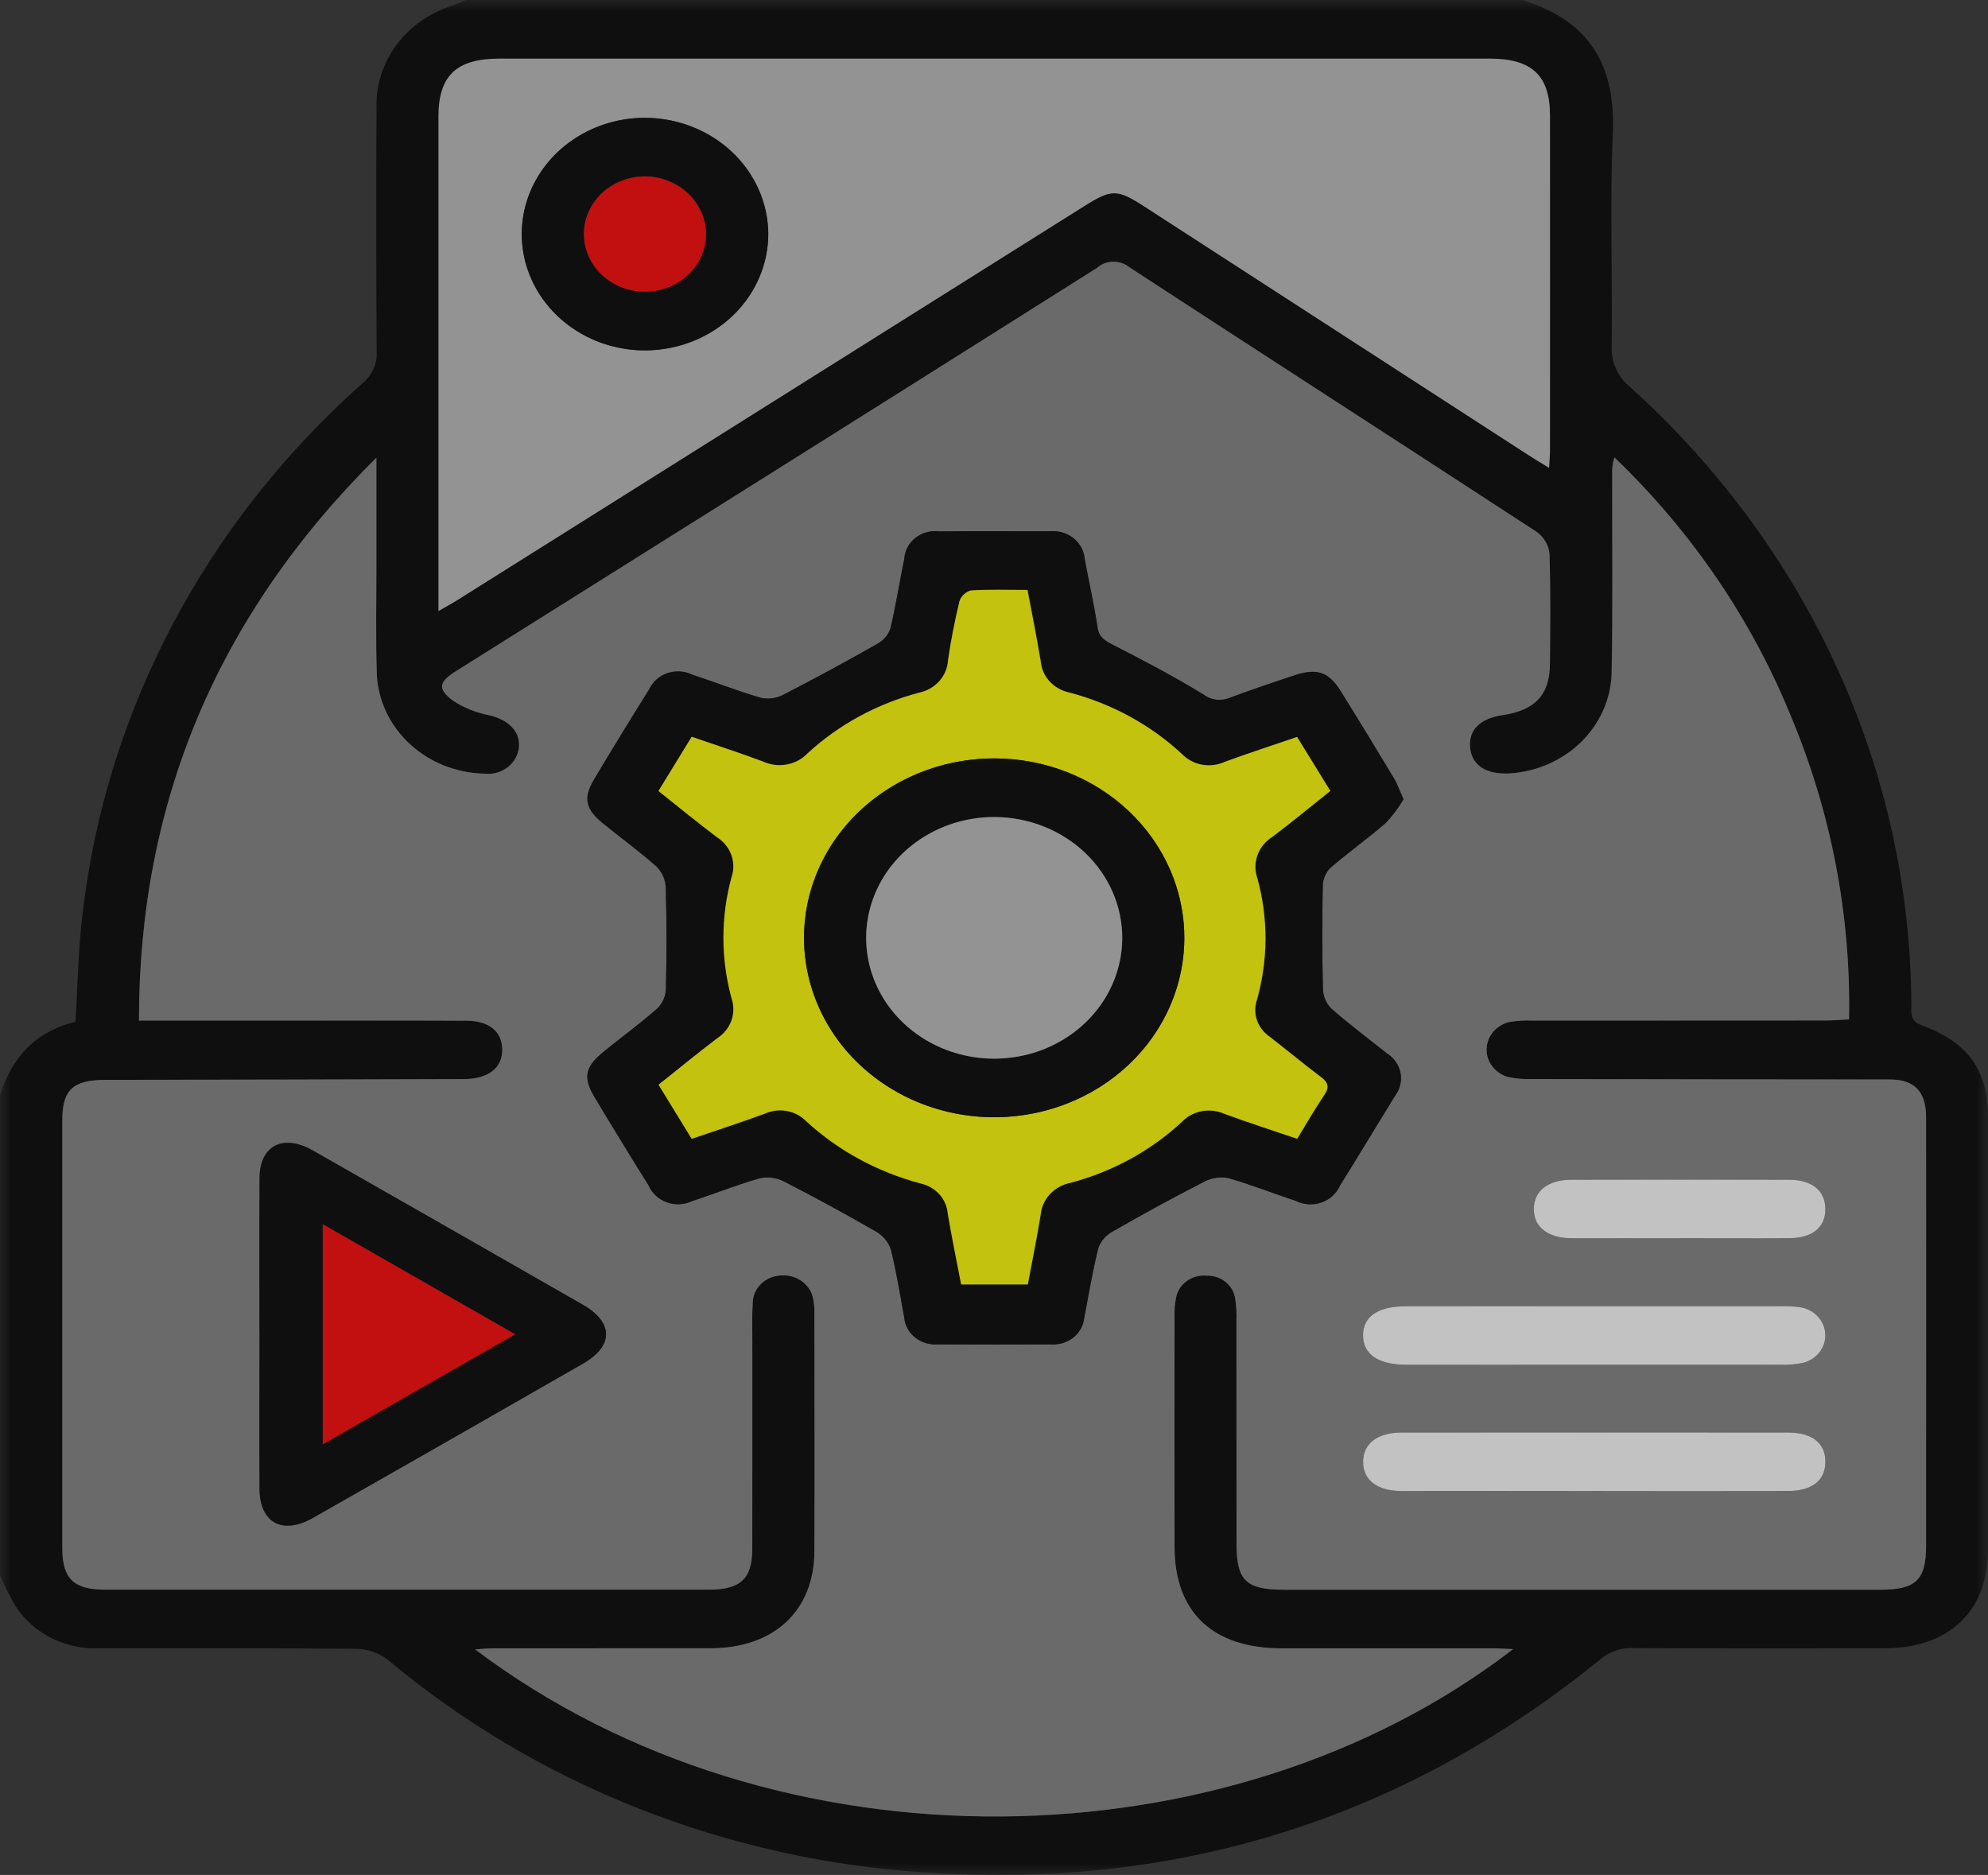 <svg width="88" height="83" viewBox="0 0 88 83" fill="none" xmlns="http://www.w3.org/2000/svg">
<rect x="0" y="0" width="88" height="83" fill="#333333" stroke="none"/>
<g clip-path="url(#clip0_163_206)">
<g opacity="0.7">
<mask id="mask0_163_206" style="mask-type:luminance" maskUnits="userSpaceOnUse" x="0" y="0" width="88" height="83">
<path d="M88 0H0V83H88V0Z" fill="white"/>
</mask>
<g mask="url(#mask0_163_206)">
<path d="M0 69.735V48.49C0.51 46.817 1.585 45.654 3.34 45.23C3.445 43.578 3.46 42.006 3.656 40.455C4.689 31.48 9.086 23.148 16.054 16.96C16.263 16.785 16.427 16.568 16.535 16.324C16.642 16.081 16.689 15.817 16.673 15.554C16.649 11.934 16.646 8.314 16.667 4.694C16.653 3.714 16.971 2.755 17.573 1.956C18.176 1.157 19.032 0.56 20.018 0.251C20.225 0.18 20.423 0.084 20.625 0H67.376C70.425 0.927 71.519 2.96 71.392 5.893C71.257 9.022 71.385 12.161 71.346 15.296C71.322 15.639 71.382 15.982 71.52 16.299C71.659 16.616 71.874 16.898 72.147 17.125C76.07 20.66 79.196 24.907 81.337 29.61C83.477 34.313 84.589 39.375 84.606 44.494C84.606 44.861 84.537 45.188 85.069 45.387C87.157 46.169 87.999 47.39 88 49.484C88 55.861 88 62.237 88 68.614C88 71.321 86.274 72.963 83.42 72.966C79.697 72.97 75.974 72.978 72.252 72.955C71.715 72.944 71.194 73.133 70.805 73.483C62.231 80.427 52.314 83.641 41.027 82.896C32.183 82.337 23.787 79.021 17.158 73.469C16.773 73.174 16.297 73.005 15.802 72.989C11.994 72.951 8.185 72.97 4.377 72.965C3.657 72.992 2.942 72.841 2.303 72.526C1.664 72.212 1.124 71.745 0.735 71.172C0.455 70.71 0.209 70.23 0 69.735ZM16.661 20.262C9.619 27.258 6.152 35.524 6.154 45.177H10.847C14.113 45.177 17.378 45.17 20.646 45.183C21.644 45.187 22.204 45.649 22.231 46.419C22.261 47.225 21.688 47.718 20.663 47.768C20.608 47.768 20.549 47.768 20.491 47.768C15.219 47.782 9.947 47.794 4.677 47.804C3.25 47.804 2.756 48.23 2.756 49.568C2.753 55.892 2.753 62.217 2.756 68.542C2.756 69.883 3.257 70.369 4.652 70.37C13.559 70.372 22.467 70.372 31.375 70.37C32.778 70.37 33.293 69.889 33.296 68.558C33.304 65.504 33.296 62.45 33.299 59.395C33.299 58.828 33.28 58.259 33.316 57.693C33.316 57.53 33.351 57.369 33.417 57.218C33.484 57.068 33.581 56.931 33.704 56.817C33.827 56.702 33.972 56.611 34.132 56.55C34.292 56.488 34.464 56.458 34.636 56.459C34.972 56.447 35.3 56.556 35.555 56.763C35.81 56.969 35.972 57.26 36.01 57.575C36.045 57.788 36.059 58.004 36.051 58.22C36.051 61.707 36.063 65.194 36.051 68.68C36.039 71.311 34.258 72.963 31.457 72.966C28.249 72.971 25.041 72.966 21.833 72.97C21.593 72.97 21.354 72.997 21.033 73.017C34.422 83.103 54.449 82.655 66.98 73.004C66.634 72.99 66.362 72.97 66.09 72.969C62.967 72.967 59.845 72.967 56.722 72.969C53.689 72.969 51.999 71.375 51.993 68.495C51.985 65.09 51.985 61.684 51.993 58.278C51.982 58.008 52.003 57.738 52.054 57.472C52.102 57.173 52.27 56.902 52.523 56.716C52.777 56.53 53.096 56.442 53.415 56.471C53.721 56.462 54.02 56.562 54.253 56.749C54.486 56.937 54.637 57.199 54.677 57.486C54.727 57.806 54.745 58.131 54.733 58.455C54.736 61.752 54.737 65.05 54.736 68.347C54.736 69.975 55.156 70.374 56.852 70.374C59.916 70.374 62.982 70.374 66.047 70.374C71.776 70.374 77.505 70.374 83.234 70.374C84.809 70.374 85.259 69.942 85.26 68.431C85.26 67.458 85.26 66.485 85.26 65.512C85.26 60.16 85.26 54.808 85.26 49.456C85.26 48.32 84.739 47.789 83.66 47.788C78.389 47.782 73.119 47.775 67.848 47.767C67.477 47.785 67.105 47.753 66.743 47.674C66.464 47.591 66.221 47.425 66.052 47.2C65.883 46.975 65.796 46.704 65.806 46.428C65.815 46.152 65.919 45.887 66.103 45.672C66.287 45.458 66.54 45.306 66.823 45.24C67.161 45.184 67.504 45.163 67.847 45.177C72.173 45.173 76.498 45.172 80.824 45.172C81.151 45.172 81.479 45.142 81.849 45.123C81.937 40.516 81.056 35.939 79.256 31.656C77.511 27.39 74.856 23.507 71.458 20.247C71.382 20.497 71.349 20.756 71.362 21.016C71.358 23.961 71.396 26.908 71.336 29.852C71.291 30.985 70.802 32.061 69.963 32.872C69.124 33.684 67.995 34.171 66.796 34.241C65.758 34.287 65.134 33.865 65.07 33.073C65.011 32.308 65.516 31.805 66.495 31.66C67.956 31.443 68.595 30.767 68.606 29.372C68.62 27.75 68.641 26.128 68.584 24.508C68.565 24.321 68.505 24.14 68.409 23.976C68.314 23.812 68.184 23.668 68.028 23.552C62.025 19.632 55.995 15.749 49.989 11.832C49.79 11.669 49.534 11.582 49.27 11.586C49.007 11.591 48.754 11.687 48.562 11.857C43.384 15.14 38.195 18.409 32.996 21.665C28.732 24.345 24.466 27.024 20.2 29.702C19.417 30.194 19.345 30.49 20.07 31.032C20.557 31.343 21.105 31.559 21.682 31.668C22.499 31.869 23.022 32.372 22.975 33.052C22.962 33.228 22.911 33.4 22.825 33.556C22.739 33.713 22.621 33.851 22.477 33.963C22.333 34.075 22.166 34.158 21.987 34.208C21.808 34.257 21.62 34.272 21.434 34.251C20.205 34.221 19.032 33.755 18.151 32.945C17.27 32.135 16.746 31.042 16.683 29.883C16.627 28.263 16.665 26.639 16.663 25.018C16.663 23.433 16.663 21.848 16.663 20.264M19.412 27.048C19.777 26.838 20.019 26.709 20.247 26.564C29.492 20.755 38.736 14.945 47.98 9.135C49.212 8.36 49.446 8.359 50.667 9.149C56.332 12.816 61.998 16.483 67.663 20.15C67.934 20.325 68.213 20.49 68.571 20.712C68.59 20.366 68.611 20.155 68.611 19.943C68.611 14.997 68.611 10.051 68.611 5.105C68.611 3.345 67.809 2.596 65.942 2.596C51.334 2.596 36.725 2.596 22.116 2.596C20.208 2.596 19.411 3.349 19.411 5.154C19.411 12.154 19.411 19.154 19.411 26.154V27.047" fill="black"/>
<path d="M16.661 20.261C16.661 21.846 16.661 23.431 16.661 25.015C16.661 26.637 16.625 28.26 16.68 29.88C16.744 31.039 17.268 32.133 18.149 32.943C19.03 33.753 20.203 34.219 21.432 34.248C21.618 34.27 21.806 34.255 21.985 34.206C22.165 34.157 22.331 34.074 22.476 33.962C22.62 33.85 22.738 33.711 22.824 33.555C22.91 33.398 22.961 33.227 22.974 33.051C23.022 32.368 22.498 31.868 21.681 31.666C21.104 31.558 20.556 31.341 20.069 31.03C19.346 30.488 19.417 30.189 20.199 29.7C24.464 27.02 28.729 24.341 32.995 21.663C38.188 18.399 43.378 15.13 48.565 11.856C48.758 11.686 49.01 11.59 49.274 11.585C49.537 11.581 49.793 11.668 49.992 11.831C55.996 15.748 62.026 19.631 68.031 23.551C68.187 23.666 68.317 23.811 68.413 23.975C68.508 24.139 68.568 24.32 68.588 24.506C68.643 26.127 68.624 27.749 68.61 29.371C68.598 30.764 67.959 31.442 66.498 31.659C65.521 31.804 65.014 32.307 65.073 33.072C65.135 33.864 65.759 34.286 66.799 34.239C67.998 34.17 69.127 33.682 69.966 32.871C70.805 32.06 71.295 30.984 71.34 29.851C71.4 26.907 71.362 23.96 71.366 21.015C71.353 20.755 71.385 20.496 71.462 20.246C74.859 23.507 77.512 27.391 79.256 31.658C81.056 35.941 81.937 40.518 81.849 45.125C81.479 45.143 81.151 45.174 80.824 45.174C76.499 45.177 72.173 45.179 67.847 45.179C67.504 45.163 67.16 45.183 66.822 45.239C66.538 45.305 66.285 45.457 66.102 45.671C65.918 45.886 65.814 46.151 65.805 46.427C65.795 46.703 65.882 46.974 66.051 47.198C66.22 47.423 66.463 47.59 66.741 47.673C67.104 47.752 67.476 47.783 67.847 47.766C73.118 47.777 78.388 47.784 83.659 47.786C84.737 47.786 85.258 48.319 85.259 49.455C85.264 54.807 85.264 60.159 85.259 65.51C85.259 66.484 85.259 67.457 85.259 68.43C85.259 69.938 84.808 70.371 83.233 70.373C77.503 70.373 71.774 70.373 66.046 70.373C62.98 70.373 59.915 70.373 56.85 70.373C55.157 70.373 54.738 69.973 54.735 68.346C54.732 65.048 54.731 61.751 54.731 58.453C54.744 58.129 54.725 57.805 54.676 57.484C54.636 57.198 54.485 56.935 54.252 56.748C54.019 56.56 53.72 56.461 53.414 56.469C53.095 56.44 52.776 56.528 52.522 56.714C52.269 56.901 52.101 57.171 52.053 57.471C52.002 57.736 51.981 58.007 51.992 58.276C51.988 61.682 51.988 65.088 51.992 68.493C51.998 71.373 53.688 72.966 56.721 72.967C59.843 72.967 62.966 72.967 66.088 72.967C66.36 72.967 66.632 72.988 66.979 73.003C54.449 82.654 34.422 83.099 21.032 73.015C21.353 72.995 21.592 72.968 21.831 72.967C25.04 72.965 28.248 72.964 31.456 72.965C34.257 72.961 36.038 71.309 36.05 68.679C36.065 65.192 36.054 61.705 36.05 58.219C36.058 58.003 36.044 57.786 36.009 57.573C35.971 57.259 35.809 56.97 35.556 56.763C35.302 56.557 34.975 56.448 34.64 56.459C34.468 56.457 34.296 56.488 34.136 56.55C33.976 56.611 33.83 56.702 33.708 56.816C33.585 56.931 33.487 57.068 33.421 57.218C33.355 57.369 33.32 57.53 33.32 57.693C33.283 58.259 33.303 58.828 33.303 59.395C33.303 62.45 33.307 65.504 33.3 68.558C33.297 69.889 32.782 70.369 31.379 70.37C22.471 70.372 13.563 70.372 4.655 70.37C3.264 70.37 2.763 69.883 2.76 68.542C2.757 62.217 2.757 55.892 2.76 49.567C2.76 48.229 3.254 47.804 4.681 47.803C9.951 47.799 15.222 47.788 20.492 47.769C20.548 47.769 20.607 47.769 20.664 47.769C21.689 47.719 22.261 47.227 22.232 46.419C22.203 45.65 21.645 45.188 20.646 45.184C17.38 45.171 14.115 45.179 10.848 45.178H6.151C6.151 35.526 9.616 27.259 16.658 20.264M62.123 35.393C61.94 34.986 61.845 34.702 61.691 34.447C60.914 33.156 60.129 31.869 59.334 30.588C58.812 29.753 58.285 29.574 57.319 29.891C56.354 30.209 55.378 30.539 54.421 30.896C54.232 30.975 54.024 31.003 53.82 30.976C53.615 30.949 53.423 30.87 53.264 30.746C51.972 29.958 50.629 29.246 49.274 28.559C48.893 28.365 48.64 28.22 48.574 27.771C48.425 26.756 48.192 25.752 48.006 24.742C47.992 24.566 47.941 24.394 47.856 24.237C47.77 24.08 47.653 23.94 47.509 23.826C47.366 23.713 47.2 23.628 47.021 23.576C46.842 23.523 46.654 23.506 46.468 23.523C44.835 23.523 43.203 23.513 41.568 23.527C41.382 23.504 41.192 23.517 41.012 23.567C40.831 23.616 40.663 23.7 40.518 23.814C40.374 23.927 40.255 24.067 40.171 24.226C40.086 24.384 40.037 24.558 40.027 24.735C39.81 25.767 39.654 26.812 39.407 27.837C39.307 28.118 39.102 28.355 38.831 28.505C37.465 29.279 36.082 30.028 34.684 30.751C34.387 30.911 34.04 30.965 33.705 30.902C32.668 30.602 31.664 30.202 30.637 29.867C30.469 29.786 30.286 29.738 30.098 29.727C29.91 29.715 29.721 29.739 29.544 29.799C29.366 29.858 29.203 29.952 29.065 30.073C28.927 30.194 28.817 30.34 28.741 30.503C27.91 31.827 27.096 33.16 26.297 34.502C25.809 35.32 25.907 35.808 26.664 36.429C27.463 37.085 28.311 37.69 29.078 38.379C29.322 38.636 29.46 38.967 29.468 39.312C29.51 40.79 29.509 42.268 29.476 43.746C29.473 44.068 29.347 44.379 29.121 44.62C28.35 45.303 27.507 45.914 26.706 46.568C25.905 47.222 25.796 47.702 26.306 48.554C27.094 49.871 27.895 51.18 28.71 52.481C28.784 52.652 28.894 52.807 29.034 52.936C29.174 53.065 29.342 53.164 29.525 53.228C29.709 53.292 29.904 53.319 30.1 53.308C30.295 53.296 30.485 53.246 30.659 53.161C31.661 52.836 32.636 52.442 33.647 52.155C34.005 52.084 34.379 52.136 34.7 52.301C36.076 53.007 37.433 53.745 38.77 54.517C39.083 54.697 39.317 54.976 39.431 55.305C39.682 56.303 39.837 57.319 40.025 58.33C40.04 58.499 40.09 58.664 40.173 58.816C40.255 58.967 40.369 59.101 40.507 59.211C40.644 59.321 40.804 59.404 40.976 59.456C41.148 59.508 41.328 59.527 41.508 59.513C43.17 59.523 44.831 59.523 46.492 59.513C46.855 59.545 47.216 59.44 47.497 59.221C47.778 59.002 47.955 58.687 47.99 58.345C48.19 57.31 48.36 56.268 48.616 55.246C48.724 54.943 48.945 54.687 49.237 54.524C50.574 53.757 51.933 53.015 53.308 52.309C53.628 52.14 54.002 52.084 54.361 52.152C55.373 52.437 56.349 52.831 57.348 53.159C57.521 53.246 57.711 53.298 57.906 53.312C58.102 53.325 58.298 53.3 58.482 53.237C58.667 53.175 58.835 53.076 58.977 52.949C59.118 52.821 59.23 52.666 59.304 52.495C60.134 51.17 60.935 49.83 61.754 48.503C61.862 48.359 61.939 48.196 61.98 48.023C62.021 47.85 62.024 47.672 61.99 47.497C61.957 47.323 61.887 47.157 61.784 47.01C61.681 46.862 61.548 46.734 61.392 46.636C60.56 45.974 59.705 45.336 58.912 44.635C58.687 44.396 58.561 44.088 58.557 43.768C58.52 42.263 58.521 40.757 58.549 39.25C58.547 38.953 58.659 38.666 58.864 38.442C59.661 37.745 60.539 37.129 61.336 36.432C61.636 36.113 61.899 35.764 62.12 35.392M11.487 59.025C11.487 61.32 11.478 63.614 11.489 65.907C11.497 67.411 12.503 67.96 13.854 67.192C17.843 64.922 21.828 62.646 25.808 60.362C27.171 59.579 27.162 58.538 25.797 57.755C21.815 55.473 17.83 53.197 13.842 50.926C12.53 50.179 11.497 50.712 11.49 52.143C11.478 54.437 11.487 56.733 11.487 59.025ZM70.47 66.004C73.362 66.004 76.255 66.004 79.147 66.004C80.195 66.004 80.778 65.55 80.802 64.752C80.826 63.908 80.235 63.416 79.147 63.414C73.448 63.409 67.749 63.409 62.05 63.414C60.969 63.414 60.337 63.905 60.338 64.713C60.338 65.52 60.965 66.004 62.05 66.005C64.856 66.01 67.663 66.01 70.47 66.005M70.645 57.827C67.84 57.827 65.034 57.827 62.23 57.827C60.993 57.827 60.337 58.28 60.337 59.113C60.337 59.945 61 60.407 62.224 60.419H62.395C67.863 60.419 73.33 60.418 78.797 60.416C79.14 60.43 79.483 60.402 79.818 60.334C80.107 60.258 80.36 60.094 80.538 59.866C80.716 59.639 80.808 59.362 80.799 59.079C80.791 58.797 80.682 58.525 80.49 58.307C80.299 58.09 80.036 57.94 79.743 57.88C79.433 57.832 79.118 57.814 78.803 57.827C76.084 57.824 73.364 57.824 70.645 57.827ZM74.387 54.816C75.991 54.816 77.595 54.822 79.2 54.816C80.235 54.809 80.808 54.333 80.802 53.515C80.797 52.709 80.215 52.23 79.18 52.227C75.971 52.219 72.763 52.219 69.555 52.227C68.526 52.227 67.918 52.71 67.897 53.493C67.875 54.309 68.504 54.812 69.575 54.817C71.179 54.824 72.783 54.817 74.387 54.817" fill="#828282"/>
<path d="M19.41 27.047V26.154C19.41 19.153 19.41 12.153 19.41 5.153C19.41 3.348 20.207 2.595 22.115 2.595C36.724 2.595 51.333 2.595 65.942 2.595C67.808 2.595 68.609 3.344 68.61 5.104C68.614 10.05 68.614 14.996 68.61 19.942C68.61 20.152 68.589 20.365 68.57 20.711C68.212 20.49 67.933 20.324 67.662 20.149C61.996 16.482 56.331 12.816 50.666 9.148C49.445 8.36 49.211 8.36 47.979 9.134C38.736 14.945 29.492 20.754 20.246 26.563C20.016 26.708 19.774 26.836 19.411 27.047M34.008 10.331C34.001 9.313 33.674 8.321 33.07 7.478C32.465 6.636 31.61 5.981 30.611 5.597C29.613 5.213 28.516 5.117 27.46 5.321C26.403 5.524 25.435 6.019 24.676 6.742C23.917 7.465 23.402 8.383 23.196 9.382C22.991 10.38 23.103 11.414 23.519 12.353C23.936 13.291 24.637 14.092 25.536 14.655C26.434 15.217 27.489 15.516 28.567 15.513C30.014 15.496 31.395 14.943 32.413 13.973C33.431 13.004 34.004 11.695 34.008 10.331Z" fill="#BCBCBC"/>
<path d="M62.125 35.389C61.905 35.761 61.642 36.11 61.342 36.429C60.544 37.126 59.667 37.742 58.87 38.438C58.664 38.663 58.552 38.95 58.554 39.246C58.526 40.752 58.525 42.258 58.562 43.764C58.566 44.084 58.692 44.392 58.917 44.632C59.71 45.332 60.565 45.971 61.397 46.632C61.553 46.731 61.686 46.858 61.789 47.006C61.892 47.154 61.962 47.32 61.995 47.494C62.029 47.668 62.026 47.847 61.985 48.019C61.944 48.192 61.867 48.355 61.758 48.499C60.938 49.829 60.137 51.17 59.309 52.492C59.235 52.663 59.123 52.817 58.981 52.945C58.84 53.073 58.672 53.172 58.487 53.234C58.303 53.297 58.106 53.322 57.911 53.308C57.715 53.295 57.525 53.243 57.352 53.155C56.354 52.828 55.377 52.433 54.366 52.148C54.006 52.081 53.632 52.136 53.312 52.306C51.936 53.012 50.579 53.751 49.241 54.521C48.949 54.683 48.728 54.94 48.62 55.243C48.364 56.266 48.194 57.308 47.994 58.342C47.959 58.684 47.782 58.999 47.501 59.218C47.22 59.437 46.859 59.542 46.496 59.51C44.835 59.517 43.174 59.517 41.513 59.51C41.333 59.524 41.152 59.505 40.98 59.453C40.808 59.401 40.649 59.318 40.511 59.208C40.373 59.098 40.26 58.964 40.177 58.813C40.094 58.661 40.044 58.496 40.029 58.327C39.841 57.316 39.687 56.298 39.435 55.302C39.322 54.974 39.087 54.694 38.774 54.514C37.438 53.744 36.081 53.005 34.704 52.298C34.383 52.133 34.01 52.081 33.652 52.152C32.641 52.438 31.664 52.833 30.664 53.158C30.491 53.243 30.3 53.293 30.105 53.305C29.909 53.316 29.714 53.289 29.53 53.225C29.347 53.161 29.179 53.062 29.039 52.933C28.899 52.804 28.788 52.649 28.715 52.478C27.901 51.176 27.1 49.867 26.311 48.551C25.801 47.698 25.902 47.225 26.711 46.565C27.52 45.904 28.355 45.3 29.126 44.617C29.352 44.375 29.477 44.065 29.48 43.743C29.514 42.265 29.515 40.786 29.473 39.309C29.465 38.964 29.326 38.633 29.083 38.375C28.316 37.688 27.468 37.082 26.669 36.426C25.912 35.805 25.815 35.316 26.302 34.499C27.102 33.158 27.917 31.825 28.747 30.5C28.822 30.337 28.933 30.191 29.071 30.07C29.209 29.948 29.371 29.855 29.549 29.796C29.727 29.736 29.915 29.712 30.103 29.723C30.291 29.735 30.475 29.783 30.642 29.864C31.669 30.199 32.673 30.6 33.711 30.899C34.045 30.961 34.392 30.907 34.689 30.748C36.088 30.027 37.471 29.278 38.837 28.501C39.109 28.351 39.314 28.113 39.414 27.831C39.661 26.806 39.817 25.762 40.034 24.729C40.044 24.552 40.093 24.379 40.178 24.22C40.262 24.062 40.381 23.921 40.525 23.808C40.67 23.694 40.838 23.61 41.019 23.561C41.2 23.512 41.389 23.498 41.576 23.521C43.208 23.507 44.841 23.517 46.475 23.517C46.661 23.5 46.85 23.517 47.029 23.569C47.208 23.621 47.374 23.707 47.518 23.82C47.661 23.934 47.779 24.074 47.865 24.231C47.95 24.388 48.002 24.56 48.015 24.737C48.201 25.747 48.435 26.751 48.583 27.766C48.649 28.213 48.902 28.358 49.283 28.554C50.638 29.241 51.981 29.955 53.273 30.741C53.432 30.865 53.624 30.945 53.829 30.971C54.033 30.998 54.242 30.97 54.43 30.891C55.387 30.534 56.356 30.208 57.328 29.887C58.3 29.566 58.821 29.748 59.342 30.584C60.141 31.863 60.923 33.151 61.701 34.442C61.853 34.696 61.949 34.98 62.132 35.388M29.151 35.016C30.063 35.739 30.884 36.413 31.732 37.054C32.031 37.242 32.256 37.516 32.375 37.835C32.494 38.155 32.499 38.502 32.39 38.825C31.909 40.588 31.909 42.437 32.39 44.2C32.5 44.522 32.496 44.869 32.378 45.188C32.261 45.508 32.037 45.783 31.74 45.973C30.875 46.629 30.037 47.318 29.155 48.018L30.624 50.415C31.738 50.033 32.814 49.685 33.872 49.296C34.171 49.162 34.507 49.121 34.832 49.18C35.157 49.238 35.454 49.393 35.679 49.622C37.099 50.931 38.845 51.882 40.755 52.389C41.078 52.46 41.368 52.626 41.584 52.863C41.8 53.1 41.931 53.396 41.957 53.707C42.133 54.766 42.353 55.819 42.552 56.859H45.503C45.703 55.788 45.91 54.781 46.074 53.767C46.104 53.43 46.249 53.11 46.488 52.857C46.726 52.603 47.044 52.429 47.396 52.359C49.252 51.868 50.947 50.941 52.321 49.665C52.551 49.423 52.858 49.257 53.196 49.191C53.535 49.127 53.886 49.166 54.199 49.304C55.256 49.692 56.331 50.04 57.428 50.413C57.849 49.726 58.213 49.085 58.627 48.473C58.866 48.121 58.794 47.913 58.465 47.665C57.702 47.095 56.973 46.485 56.221 45.901C55.952 45.72 55.751 45.463 55.648 45.167C55.544 44.871 55.544 44.552 55.647 44.256C56.142 42.496 56.149 40.646 55.666 38.883C55.547 38.55 55.548 38.19 55.668 37.857C55.788 37.525 56.021 37.239 56.33 37.044C57.196 36.392 58.029 35.702 58.895 35.013L57.423 32.624C56.304 33.007 55.251 33.346 54.219 33.727C53.908 33.869 53.557 33.913 53.217 33.852C52.878 33.79 52.569 33.628 52.335 33.388C50.942 32.09 49.221 31.15 47.335 30.656C46.998 30.584 46.694 30.412 46.468 30.166C46.242 29.919 46.105 29.611 46.077 29.286C45.904 28.252 45.696 27.222 45.489 26.116C44.627 26.116 43.8 26.087 42.979 26.138C42.861 26.173 42.754 26.234 42.667 26.316C42.579 26.399 42.515 26.5 42.478 26.611C42.269 27.479 42.094 28.357 41.969 29.238C41.949 29.576 41.812 29.899 41.579 30.157C41.346 30.415 41.03 30.594 40.679 30.666C38.823 31.157 37.127 32.081 35.749 33.353C35.508 33.605 35.188 33.777 34.835 33.842C34.483 33.908 34.117 33.864 33.794 33.716C32.764 33.33 31.715 32.992 30.623 32.616L29.151 35.019" fill="black"/>
<path d="M11.487 59.026C11.487 56.731 11.478 54.437 11.491 52.144C11.498 50.714 12.531 50.18 13.842 50.927C17.83 53.199 21.815 55.475 25.797 57.756C27.163 58.539 27.172 59.579 25.809 60.363C21.83 62.648 17.845 64.925 13.854 67.192C12.503 67.96 11.497 67.411 11.49 65.907C11.479 63.612 11.487 61.318 11.49 59.025M22.805 59.065L14.287 54.194V63.933L22.802 59.063" fill="black"/>
<path d="M70.47 66.005C67.663 66.005 64.857 66.005 62.05 66.005C60.965 66.005 60.338 65.522 60.338 64.712C60.338 63.902 60.969 63.415 62.05 63.414C67.749 63.41 73.449 63.41 79.148 63.414C80.235 63.414 80.826 63.908 80.802 64.751C80.78 65.55 80.196 66.002 79.148 66.003C76.255 66.009 73.363 66.009 70.471 66.003" fill="white"/>
<path d="M70.645 57.825C73.365 57.825 76.084 57.825 78.803 57.825C79.117 57.812 79.432 57.829 79.743 57.878C80.035 57.937 80.299 58.088 80.49 58.305C80.681 58.523 80.79 58.794 80.799 59.077C80.808 59.359 80.716 59.637 80.538 59.864C80.36 60.092 80.106 60.256 79.818 60.332C79.482 60.4 79.139 60.428 78.797 60.414C73.329 60.418 67.862 60.419 62.395 60.417H62.223C60.998 60.405 60.335 59.944 60.336 59.111C60.337 58.277 60.993 57.827 62.229 57.825C65.034 57.821 67.84 57.821 70.645 57.825" fill="white"/>
<path d="M74.386 54.815C72.783 54.815 71.179 54.819 69.574 54.815C68.504 54.811 67.874 54.306 67.896 53.491C67.917 52.707 68.526 52.227 69.555 52.225C72.763 52.218 75.971 52.218 79.179 52.225C80.214 52.225 80.793 52.706 80.802 53.513C80.807 54.331 80.234 54.807 79.199 54.813C77.595 54.823 75.991 54.813 74.386 54.813" fill="white"/>
<path d="M34.008 10.329C34.015 11.347 33.702 12.343 33.109 13.193C32.517 14.042 31.671 14.707 30.678 15.104C29.685 15.5 28.59 15.61 27.531 15.419C26.472 15.229 25.496 14.747 24.727 14.034C23.959 13.321 23.431 12.409 23.211 11.413C22.991 10.417 23.088 9.382 23.491 8.438C23.894 7.495 24.584 6.685 25.474 6.111C26.364 5.538 27.415 5.225 28.493 5.214C29.941 5.21 31.332 5.745 32.364 6.702C33.397 7.66 33.988 8.963 34.008 10.329ZM31.256 10.39C31.262 9.887 31.111 9.393 30.82 8.971C30.53 8.549 30.114 8.217 29.625 8.018C29.135 7.818 28.594 7.759 28.07 7.849C27.545 7.939 27.06 8.173 26.676 8.522C26.292 8.87 26.026 9.319 25.91 9.81C25.796 10.301 25.837 10.814 26.03 11.283C26.223 11.752 26.558 12.157 26.994 12.446C27.43 12.736 27.947 12.898 28.48 12.911C29.2 12.916 29.893 12.655 30.412 12.184C30.931 11.713 31.234 11.069 31.256 10.39Z" fill="black"/>
<path d="M29.145 35.018L30.617 32.615C31.708 32.992 32.758 33.33 33.787 33.716C34.111 33.863 34.476 33.908 34.829 33.842C35.182 33.777 35.502 33.605 35.743 33.352C37.121 32.081 38.817 31.157 40.673 30.666C41.024 30.594 41.34 30.415 41.573 30.157C41.806 29.899 41.943 29.576 41.963 29.237C42.088 28.355 42.263 27.477 42.472 26.611C42.509 26.499 42.573 26.398 42.661 26.316C42.748 26.233 42.855 26.172 42.973 26.138C43.794 26.085 44.62 26.116 45.483 26.116C45.69 27.221 45.898 28.251 46.07 29.286C46.098 29.611 46.235 29.919 46.461 30.165C46.688 30.412 46.992 30.583 47.328 30.655C49.214 31.15 50.935 32.09 52.328 33.387C52.562 33.627 52.871 33.79 53.21 33.851C53.549 33.912 53.901 33.868 54.211 33.727C55.246 33.345 56.297 33.006 57.416 32.623L58.888 35.013C58.022 35.701 57.189 36.392 56.323 37.044C56.014 37.239 55.781 37.525 55.661 37.857C55.541 38.189 55.54 38.55 55.659 38.883C56.142 40.645 56.136 42.496 55.64 44.255C55.537 44.552 55.538 44.871 55.641 45.167C55.744 45.463 55.945 45.72 56.214 45.901C56.966 46.484 57.696 47.094 58.458 47.665C58.792 47.913 58.858 48.121 58.62 48.473C58.206 49.084 57.841 49.725 57.42 50.412C56.322 50.038 55.249 49.692 54.191 49.304C53.879 49.166 53.527 49.126 53.189 49.191C52.851 49.256 52.544 49.422 52.313 49.665C50.94 50.941 49.245 51.868 47.389 52.359C47.037 52.428 46.719 52.603 46.48 52.856C46.242 53.11 46.097 53.429 46.066 53.767C45.903 54.78 45.696 55.788 45.496 56.859H42.545C42.347 55.821 42.126 54.768 41.95 53.707C41.924 53.395 41.793 53.1 41.577 52.863C41.361 52.626 41.071 52.46 40.748 52.388C38.837 51.882 37.092 50.931 35.672 49.622C35.447 49.393 35.15 49.238 34.825 49.18C34.5 49.121 34.164 49.162 33.865 49.296C32.808 49.685 31.732 50.031 30.617 50.414L29.149 48.018C30.03 47.318 30.868 46.629 31.733 45.972C32.03 45.783 32.255 45.508 32.372 45.188C32.489 44.868 32.493 44.521 32.383 44.199C31.902 42.436 31.902 40.587 32.383 38.824C32.492 38.502 32.487 38.154 32.368 37.835C32.25 37.515 32.024 37.241 31.725 37.053C30.877 36.412 30.055 35.74 29.145 35.016M52.425 41.514C52.425 39.943 51.931 38.407 51.005 37.101C50.08 35.795 48.765 34.777 47.227 34.176C45.688 33.575 43.995 33.419 42.362 33.726C40.73 34.033 39.23 34.79 38.053 35.901C36.876 37.013 36.075 38.428 35.751 39.969C35.427 41.51 35.595 43.107 36.233 44.559C36.871 46.01 37.951 47.249 39.336 48.121C40.721 48.993 42.349 49.458 44.014 49.457C46.245 49.455 48.384 48.617 49.961 47.128C51.538 45.638 52.424 43.619 52.425 41.514Z" fill="#FFFF00"/>
<path d="M22.802 59.066L14.287 63.936V54.194L22.802 59.066Z" fill="#FF0000"/>
<path d="M31.256 10.388C31.25 10.891 31.087 11.381 30.786 11.796C30.486 12.212 30.063 12.535 29.569 12.724C29.075 12.913 28.533 12.96 28.011 12.86C27.488 12.759 27.009 12.515 26.633 12.158C26.258 11.802 26.002 11.348 25.898 10.855C25.795 10.361 25.848 9.85 26.052 9.385C26.255 8.921 26.599 8.523 27.041 8.242C27.484 7.961 28.004 7.81 28.537 7.807C29.258 7.815 29.948 8.09 30.456 8.572C30.965 9.055 31.252 9.707 31.256 10.388Z" fill="#FF0000"/>
<path d="M52.425 41.516C52.425 43.087 51.932 44.623 51.007 45.929C50.081 47.235 48.767 48.253 47.228 48.854C45.69 49.455 43.997 49.612 42.364 49.305C40.731 48.998 39.231 48.241 38.054 47.13C36.877 46.019 36.076 44.603 35.752 43.062C35.428 41.521 35.595 39.924 36.233 38.473C36.871 37.022 37.951 35.782 39.336 34.91C40.721 34.038 42.349 33.573 44.014 33.574C46.245 33.576 48.384 34.414 49.961 35.903C51.538 37.392 52.424 39.411 52.425 41.516ZM49.678 41.553C49.685 40.496 49.36 39.461 48.744 38.578C48.128 37.695 47.249 37.004 46.217 36.592C45.185 36.181 44.047 36.067 42.947 36.265C41.846 36.463 40.833 36.965 40.034 37.706C39.236 38.447 38.688 39.395 38.46 40.43C38.232 41.465 38.334 42.541 38.754 43.521C39.173 44.501 39.891 45.342 40.816 45.937C41.742 46.533 42.834 46.856 43.954 46.866C44.7 46.873 45.44 46.741 46.132 46.478C46.823 46.214 47.453 45.824 47.985 45.331C48.516 44.837 48.94 44.249 49.23 43.601C49.52 42.953 49.673 42.257 49.678 41.553Z" fill="black"/>
<path d="M49.677 41.553C49.669 42.61 49.329 43.641 48.701 44.516C48.072 45.392 47.183 46.071 46.145 46.47C45.107 46.868 43.968 46.967 42.87 46.755C41.773 46.543 40.766 46.028 39.979 45.276C39.191 44.525 38.657 43.57 38.444 42.532C38.231 41.494 38.349 40.42 38.783 39.445C39.216 38.471 39.946 37.639 40.881 37.056C41.815 36.472 42.912 36.163 44.032 36.167C44.778 36.171 45.515 36.313 46.202 36.586C46.89 36.859 47.513 37.257 48.038 37.757C48.562 38.257 48.976 38.85 49.258 39.501C49.539 40.153 49.681 40.85 49.677 41.553Z" fill="#BCBCBC"/>
</g>
</g>
</g>
<defs>
<clipPath id="clip0_163_206">
<rect width="88" height="83" fill="white"/>
</clipPath>
</defs>
</svg>
